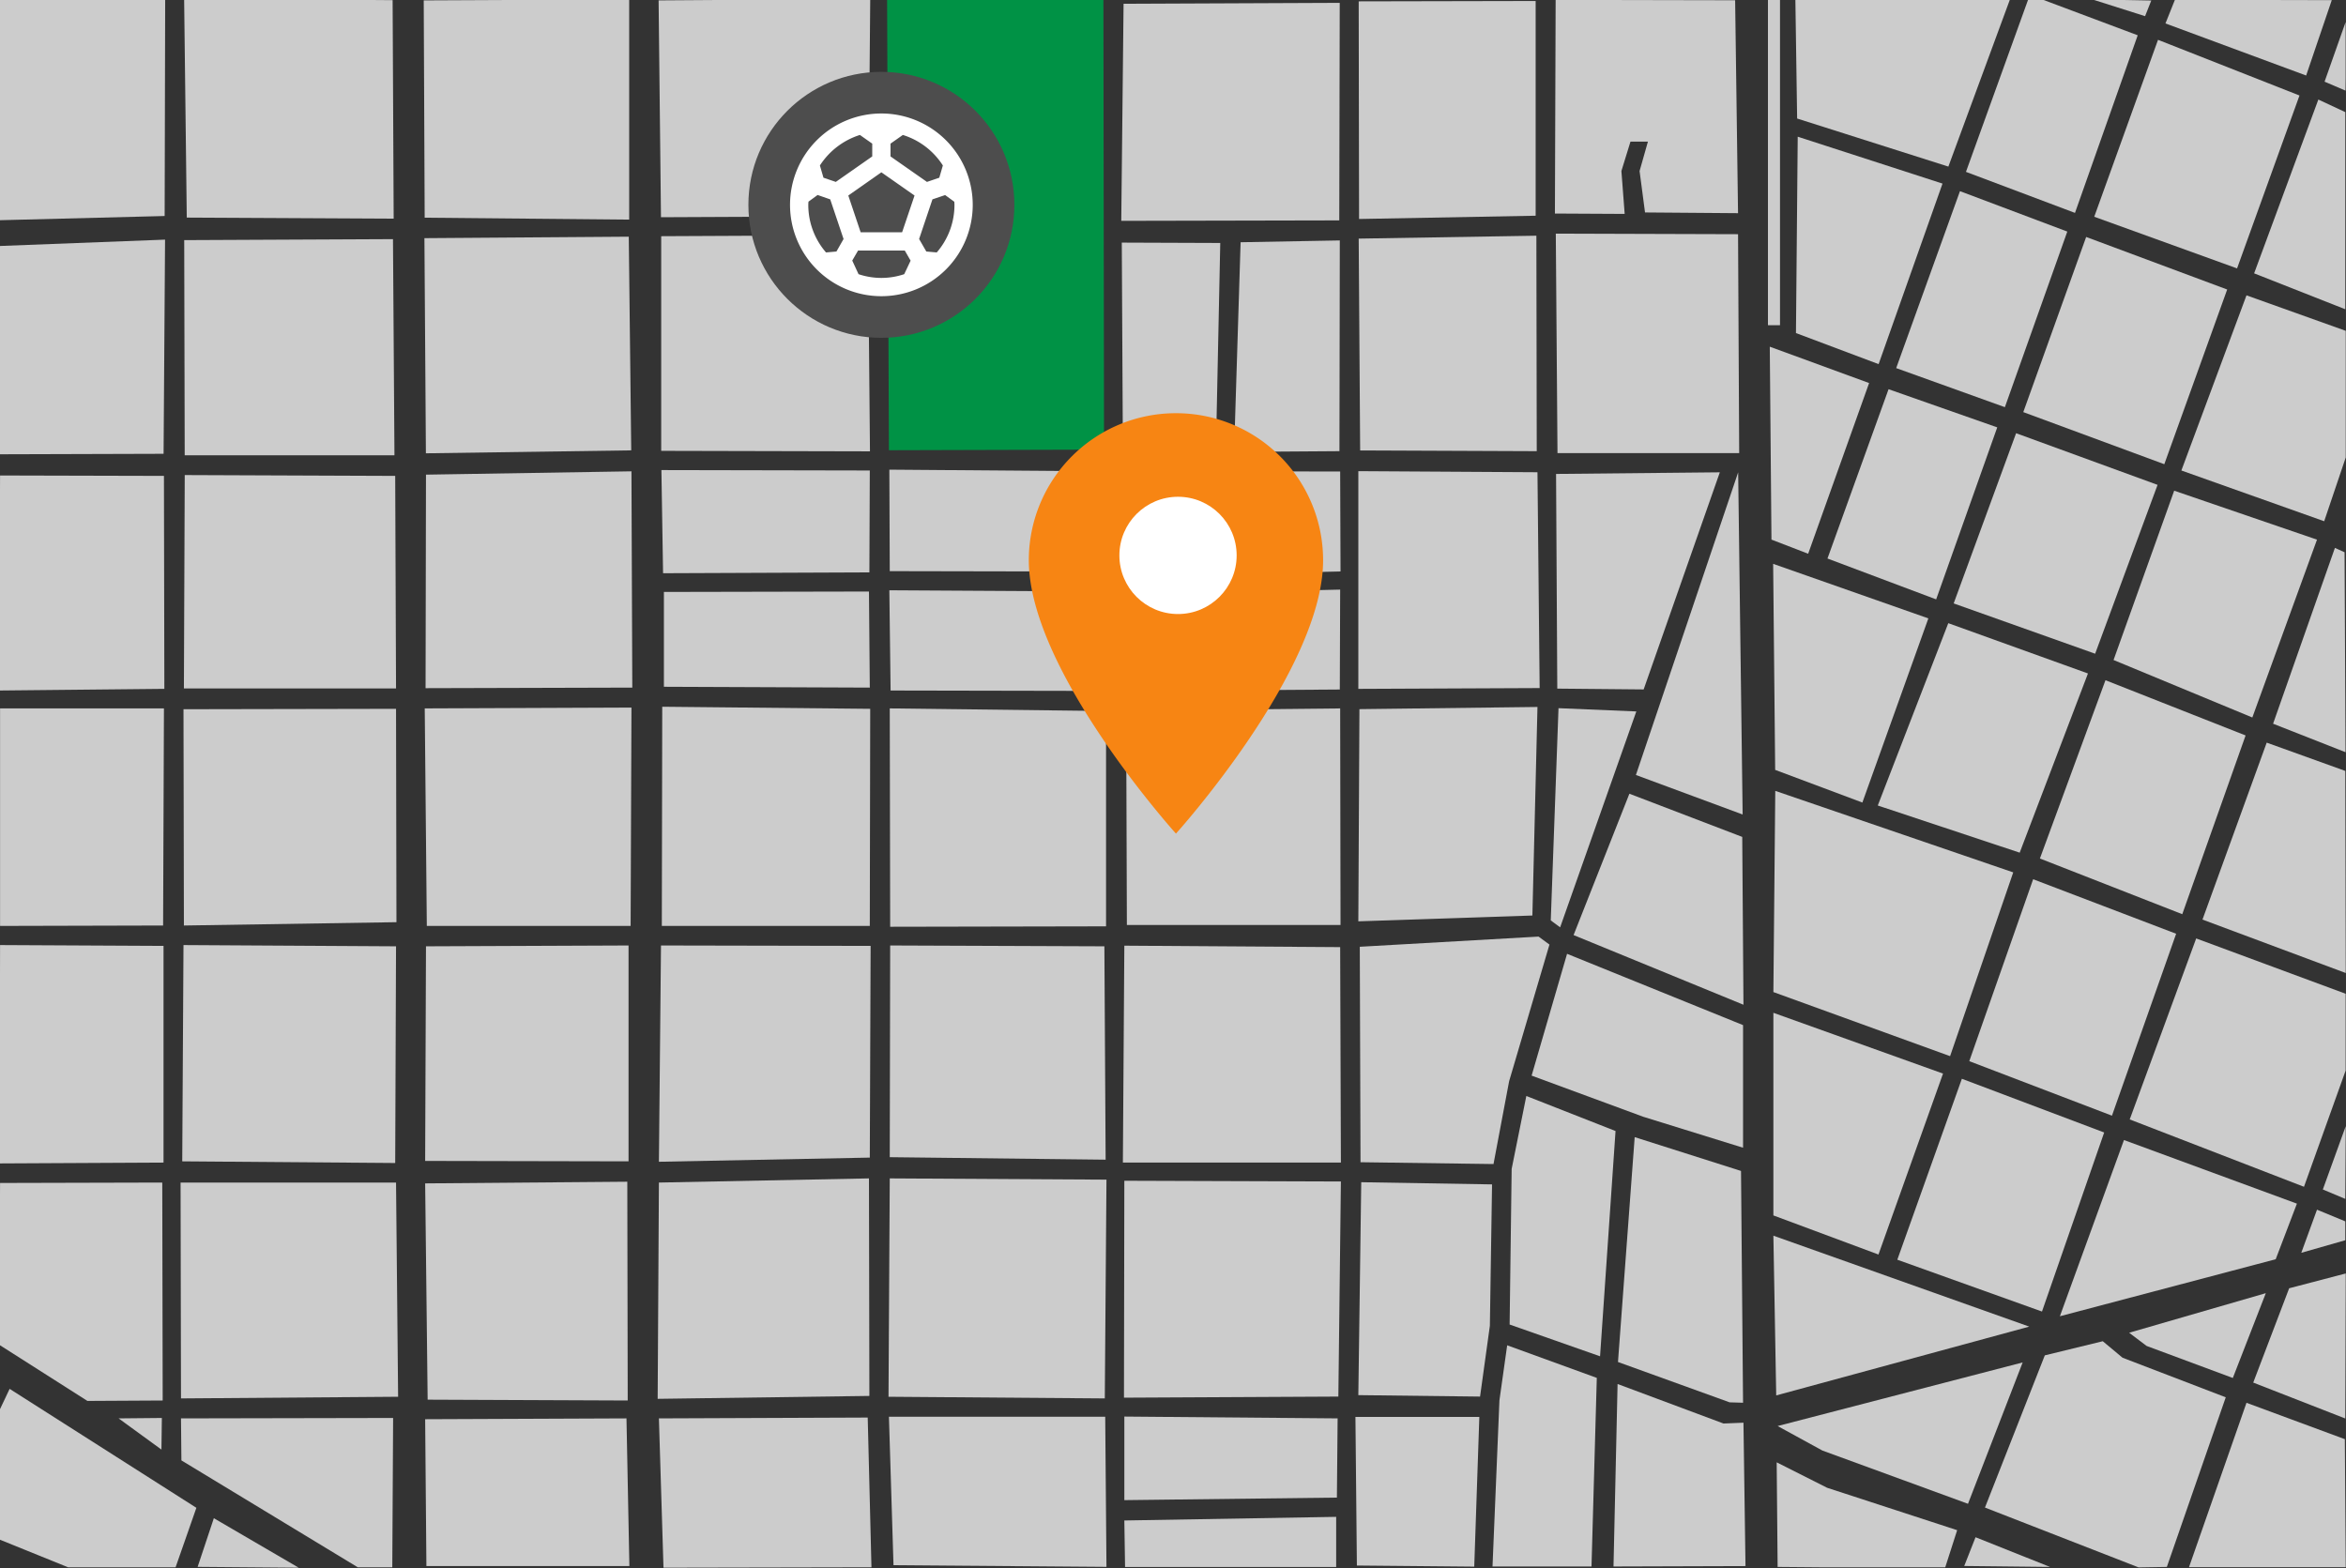 <svg id="Capa_1" data-name="Capa 1" xmlns="http://www.w3.org/2000/svg" xmlns:xlink="http://www.w3.org/1999/xlink" viewBox="0 0 1532 1024"><rect x="0" y="0" width="1532" height="1024" fill="#333333" stroke="none"/><defs><style>.cls-1{fill:none;}.cls-2{clip-path:url(#clip-path);}.cls-3{fill:#ccc;}.cls-4{fill:#009245;}.cls-5{fill:#f78513;}.cls-6{fill:#fff;}.cls-7{fill:#4d4d4d;}</style><clipPath id="clip-path"><rect class="cls-1" y="-0.475" width="1531.763" height="1024"/></clipPath></defs><g class="cls-2"><rect class="cls-3" x="1154.524" y="-6.26" width="7.861" height="218.639"/><polygon class="cls-3" points="1400.795 10.553 1366.336 -0.379 1404.835 0.334 1400.795 10.553"/><polygon class="cls-3" points="1414.103 15.306 1420.282 -0.141 1522.709 0.097 1505.973 49.313 1414.103 15.306"/><polygon class="cls-3" points="1518.009 53.337 1532.153 13.264 1531.677 59.18 1518.009 53.337"/><polygon class="cls-3" points="-0.777 -0.583 107.866 -0.583 107.523 141.065 -0.433 143.816 -0.777 -0.583"/><polygon class="cls-3" points="120.243 -0.927 121.963 142.097 257.079 142.784 256.391 0.104 120.243 -0.927"/><polygon class="cls-3" points="276.705 0.256 277.324 142.17 410.872 143.41 410.872 -0.364 276.705 0.256"/><polygon class="cls-3" points="431.633 141.86 567.04 141.241 568.28 -0.674 430.084 0.256 431.633 141.86"/><polygon class="cls-4" points="579.295 -0.488 720.562 -0.488 720.961 293.619 580.492 294.018 579.295 -0.488"/><polygon class="cls-3" points="431.777 154.247 566.827 153.605 568.11 294.75 431.777 294.429 431.777 154.247"/><polygon class="cls-3" points="410.605 154.567 277.159 155.53 278.122 296.033 412.209 294.108 410.605 154.567"/><polygon class="cls-3" points="256.629 156.171 120.296 156.813 120.617 297.316 257.592 297.316 256.629 156.171"/><polygon class="cls-3" points="107.786 156.492 -0.639 160.662 -0.318 296.675 106.823 296.354 107.786 156.492"/><polygon class="cls-3" points="0.038 310.515 107.057 310.786 107.329 449.857 -0.505 450.943 0.038 310.515"/><polygon class="cls-3" points="120.638 310.243 120.095 449.585 258.622 449.585 258.079 310.786 120.638 310.243"/><polygon class="cls-3" points="0.038 462.623 107.057 462.623 106.514 604.41 0.038 604.681 0.038 462.623"/><polygon class="cls-3" points="119.823 463.166 258.622 462.895 258.894 602.237 120.095 604.41 119.823 463.166"/><polygon class="cls-3" points="0.038 617.176 106.785 617.719 106.785 759.234 -0.234 759.778 0.038 617.176"/><polygon class="cls-3" points="119.823 617.176 119.008 758.42 258.079 759.506 258.622 617.991 119.823 617.176"/><polygon class="cls-3" points="0.038 772.544 105.97 772.272 106.242 914.602 57.078 914.874 -0.505 878.205 0.038 772.544"/><polygon class="cls-3" points="77.45 926.282 105.427 946.654 105.699 926.01 77.45 926.282"/><polygon class="cls-3" points="-1.049 922.479 6.285 906.997 128.243 984.681 114.662 1023.523 45.127 1023.794 -0.505 1005.324 -1.049 922.479"/><polygon class="cls-3" points="139.652 991.471 129.058 1023.251 195.062 1023.794 139.652 991.471"/><polygon class="cls-3" points="118.193 926.282 118.465 953.716 233.633 1023.523 256.177 1023.523 256.721 926.01 118.193 926.282"/><polygon class="cls-3" points="117.922 772.272 258.622 772.272 259.98 912.158 118.193 913.244 117.922 772.272"/><polygon class="cls-3" points="277.636 772.816 279.265 914.059 409.916 914.602 409.644 771.729 277.636 772.816"/><polygon class="cls-3" points="277.636 758.148 410.459 758.42 410.459 617.448 278.179 617.991 277.636 758.148"/><polygon class="cls-3" points="278.722 604.681 277.364 462.623 412.36 462.08 411.817 604.681 278.722 604.681"/><polygon class="cls-3" points="277.907 449.412 278.179 309.972 412.36 307.799 412.903 449.042 277.907 449.412"/><polygon class="cls-3" points="431.917 306.984 568 307.255 567.728 373.803 433.003 374.346 431.917 306.984"/><polygon class="cls-3" points="433.547 386.569 433.547 448.499 568 449.042 567.456 386.297 433.547 386.569"/><polygon class="cls-3" points="432.46 461.537 568.271 462.895 568 604.681 432.189 604.681 432.46 461.537"/><polygon class="cls-3" points="431.645 617.448 568.543 617.719 568 755.975 430.287 758.691 431.645 617.448"/><polygon class="cls-3" points="430.287 772.272 567.456 769.556 567.728 911.614 429.472 913.516 430.287 772.272"/><polygon class="cls-3" points="277.636 926.825 409.101 926.282 411.002 1022.708 278.45 1022.708 277.636 926.825"/><polygon class="cls-3" points="430.287 926.282 433.275 1023.794 569.086 1023.523 566.641 925.739 430.287 926.282"/><polygon class="cls-3" points="583.482 1022.165 580.494 925.195 721.738 925.195 722.552 1023.251 583.482 1022.165"/><polygon class="cls-3" points="581.037 769.556 722.552 770.371 721.466 913.244 580.223 912.158 581.037 769.556"/><polygon class="cls-3" points="581.037 755.703 581.309 617.448 721.194 617.991 722.009 757.333 581.037 755.703"/><polygon class="cls-3" points="581.309 605.225 581.037 462.623 722.281 464.339 722.281 604.953 581.309 605.225"/><polygon class="cls-3" points="581.581 450.943 580.766 385.483 721.738 386.297 722.552 451.215 581.581 450.943"/><polygon class="cls-3" points="581.037 372.988 580.766 306.712 721.194 307.799 721.738 373.26 581.037 372.988"/><polygon class="cls-3" points="732.218 144.226 733.72 2.465 874.88 1.865 874.579 143.926 732.218 144.226"/><polygon class="cls-3" points="732.559 158.437 796.862 158.674 794.015 294.636 733.271 294.399 732.559 158.437"/><polygon class="cls-3" points="810.15 158.199 874.928 157.013 874.69 294.636 805.879 295.111 810.15 158.199"/><polygon class="cls-3" points="733.033 307.687 875.165 307.924 875.402 373.177 814.421 374.6 814.184 386.464 875.165 385.041 874.928 450.293 734.931 451.242 733.033 307.687"/><polygon class="cls-3" points="735.406 464.055 875.165 462.632 875.402 604.052 735.881 604.052 735.406 464.055"/><polygon class="cls-3" points="734.22 617.577 875.165 618.526 875.639 759.234 733.271 759.234 734.22 617.577"/><polygon class="cls-3" points="734.22 771.098 875.639 771.572 873.979 912.043 733.982 912.755 734.22 771.098"/><polygon class="cls-3" points="734.22 925.094 873.504 926.28 873.029 978.007 734.22 979.668 734.22 925.094"/><polygon class="cls-3" points="734.22 992.956 872.555 990.583 872.555 1023.328 734.694 1023.328 734.22 992.956"/><polygon class="cls-3" points="886.08 1022.379 885.131 925.331 966.044 925.331 962.722 1023.091 886.08 1022.379"/><polygon class="cls-3" points="887.029 911.094 888.927 772.047 974.349 773.471 972.925 865.773 966.518 912.043 887.029 911.094"/><polygon class="cls-3" points="888.453 758.997 887.978 618.289 1004.721 611.645 1011.839 616.865 985.501 706.083 975.298 760.183 888.453 758.997"/><polygon class="cls-3" points="887.029 601.679 1000.687 597.882 1004.009 461.683 887.741 463.106 887.029 601.679"/><polygon class="cls-3" points="887.029 449.869 887.029 307.687 1004.009 308.399 1005.433 449.344 887.029 449.869"/><polygon class="cls-3" points="888.215 294.162 887.266 155.827 1003.297 153.928 1003.534 294.636 888.215 294.162"/><polygon class="cls-3" points="887.266 0.882 1002.822 0.644 1002.822 140.878 887.504 143.013 887.266 0.882"/><polygon class="cls-3" points="1015.398 139.454 1060.956 139.691 1058.821 111.692 1064.753 92.472 1076.142 92.472 1070.685 111.692 1074.244 138.742 1134.988 139.217 1133.09 0.17 1015.873 -0.067 1015.398 139.454"/><polygon class="cls-3" points="1015.976 152.57 1134.996 152.938 1135.733 295.91 1017.082 295.91 1015.976 152.57"/><polygon class="cls-3" points="1016.15 309.508 1123.095 308.444 1073.347 450.239 1016.948 449.707 1016.15 309.508"/><polygon class="cls-3" points="1135.066 308.444 1068.292 506.106 1137.993 531.911 1135.066 308.444"/><polygon class="cls-3" points="1017.746 462.477 1068.558 464.605 1018.81 605.602 1012.692 601.079 1017.746 462.477"/><polygon class="cls-3" points="1064.036 518.343 1137.727 546.543 1138.525 656.148 1027.589 610.656 1064.036 518.343"/><polygon class="cls-3" points="1023.333 622.894 1000.188 702.438 1073.081 729.307 1138.259 749.525 1138.259 669.45 1023.333 622.894"/><polygon class="cls-3" points="996.73 715.739 987.153 763.359 985.822 864.983 1044.882 885.734 1054.991 738.618 996.73 715.739"/><polygon class="cls-3" points="1067.494 742.608 1136.929 764.689 1138.259 916.061 1129.48 915.795 1056.587 889.458 1067.494 742.608"/><polygon class="cls-3" points="984.226 878.551 979.172 914.465 974.649 1023.006 1039.295 1023.006 1042.753 899.833 984.226 878.551"/><polygon class="cls-3" points="1056.321 903.824 1125.489 929.629 1138.525 929.097 1139.855 1022.74 1053.661 1023.006 1056.321 903.824"/><polygon class="cls-3" points="1172.427 -0.306 1173.575 77.403 1272.338 108.792 1312.532 -0.306 1172.427 -0.306"/><polygon class="cls-3" points="1283.822 112.238 1325.548 -3.369 1395.983 23.045 1355.023 139.034 1283.822 112.238"/><polygon class="cls-3" points="1173.958 89.269 1268.51 119.894 1226.784 237.797 1172.809 217.508 1173.958 89.269"/><polygon class="cls-3" points="1155.713 226.408 1220.572 250.153 1180.777 361.624 1156.812 352.389 1155.713 226.408"/><polygon class="cls-3" points="1157.911 368.219 1259.268 403.837 1216.175 524.102 1159.231 502.775 1157.911 368.219"/><polygon class="cls-3" points="1159.298 516.481 1314.695 569.716 1273.461 689.725 1158.067 647.876 1159.298 516.481"/><polygon class="cls-3" points="1158.067 661.415 1158.067 793.733 1226.688 819.274 1268.845 701.111 1158.067 661.415"/><polygon class="cls-3" points="1158.067 806.965 1159.914 911.281 1325.157 866.354 1158.067 806.965"/><polygon class="cls-3" points="1160.837 931.282 1320.849 889.741 1285.154 982.055 1190.07 947.283 1160.837 931.282"/><polygon class="cls-3" points="1160.221 954.976 1160.837 1023.289 1270.076 1024.213 1278.077 999.288 1193.147 971.593 1160.221 954.976"/><polygon class="cls-3" points="1282.693 1022.674 1290.078 1003.903 1338.697 1023.289 1282.693 1022.674"/><polygon class="cls-3" points="1296.232 984.517 1335.312 885.125 1373.161 875.893 1386.085 886.663 1453.475 912.512 1415.011 1023.289 1396.548 1023.597 1296.232 984.517"/><polygon class="cls-3" points="1390.393 870.354 1401.779 878.97 1458.091 899.895 1479.631 844.506 1390.393 870.354"/><polygon class="cls-3" points="1345.159 859.584 1486.093 822.351 1499.94 786.04 1387.008 744.499 1345.159 859.584"/><polygon class="cls-3" points="1333.466 856.507 1374.084 739.575 1281.154 704.495 1238.997 822.658 1333.466 856.507"/><polygon class="cls-3" points="1285.993 692.996 1327.698 574.189 1421.075 609.79 1379.167 728.597 1285.993 692.996"/><polygon class="cls-3" points="1226.237 526.04 1318.913 556.835 1363.491 439.816 1272.282 406.969 1226.237 526.04"/><polygon class="cls-3" points="1193.39 364.737 1233.276 254.171 1304.249 279.1 1264.363 391.426 1193.39 364.737"/><polygon class="cls-3" points="1275.801 394.065 1316.567 282.913 1408.949 316.64 1368.184 426.912 1275.801 394.065"/><polygon class="cls-3" points="1279.907 124.836 1350 151.231 1309.235 265.902 1238.261 240.387 1279.907 124.836"/><polygon class="cls-3" points="1321.259 269.129 1362.318 154.75 1454.407 189.064 1413.348 303.149 1321.259 269.129"/><polygon class="cls-3" points="1367.597 141.552 1409.243 26.001 1501.625 62.367 1460.86 175.279 1367.597 141.552"/><polygon class="cls-3" points="1472.004 178.506 1513.943 65.007 1531.54 73.219 1531.54 201.968 1472.004 178.506"/><polygon class="cls-3" points="1467.018 192.876 1531.833 216.045 1531.833 298.75 1517.756 340.395 1424.493 307.255 1467.018 192.876"/><polygon class="cls-3" points="1419.801 320.452 1380.208 431.018 1470.831 468.558 1513.063 352.42 1419.801 320.452"/><polygon class="cls-3" points="1374.929 444.216 1466.432 480.289 1425.08 597.014 1332.11 560.647 1374.929 444.216"/><polygon class="cls-3" points="1438.277 600.533 1480.216 484.981 1531.54 503.458 1531.833 635.433 1438.277 600.533"/><polygon class="cls-3" points="1434.171 612.851 1532.419 649.217 1532.419 697.315 1504.558 775.034 1390.766 731.042 1434.171 612.851"/><polygon class="cls-3" points="1513.063 789.991 1502.798 818.145 1531.54 809.934 1531.54 797.616 1513.063 789.991"/><polygon class="cls-3" points="1531.54 782.952 1516.876 776.793 1531.833 735.441 1531.54 782.952"/><polygon class="cls-3" points="1471.418 902.903 1494.88 841.314 1531.833 831.636 1531.54 926.365 1471.418 902.903"/><polygon class="cls-3" points="1467.018 916.1 1429.479 1023.44 1531.833 1023.44 1531.246 939.856 1467.018 916.1"/><path class="cls-5" d="M767.93,269.843a96.02,96.02,0,0,0-96.09,96.09c0,72.068,96.09,178.453,96.09,178.453S864.02,438,864.02,365.933A96.02,96.02,0,0,0,767.93,269.843Z"/><circle class="cls-6" cx="769.278" cy="362.708" r="38.288"/><polygon class="cls-3" points="1531.068 360.646 1524.759 357.807 1484.384 472.626 1531.699 491.237 1531.068 360.646"/><circle class="cls-7" cx="575.565" cy="133.773" r="86.848"/><path class="cls-6" d="M575.565,74.115a59.658,59.658,0,1,0,59.658,59.658A59.68,59.68,0,0,0,575.565,74.115ZM581.53,93.8l8.054-5.668a47.785,47.785,0,0,1,26.13,19.926l-2.326,7.994-8.054,2.745-23.8-16.645Zm-19.985-5.668L569.6,93.8v8.352l-23.8,16.645-8.054-2.745-2.326-7.994A48.343,48.343,0,0,1,561.545,88.134Zm-15.332,76.124-6.8.6a47.36,47.36,0,0,1-11.574-31.082c0-.716.06-1.372.119-2.088l5.966-4.355,8.233,2.863,8.71,25.892Zm44.266,14.795a46.694,46.694,0,0,1-29.829,0l-4.116-8.889,3.818-6.562h30.485l3.818,6.622Zm-1.372-27.383H562.022l-8.054-23.982,21.6-15.154,21.655,15.154Zm22.61,13.185-6.8-.6-4.713-8.173,8.71-25.892,8.293-2.8,5.966,4.355c.059.657.119,1.313.119,2.029A47.36,47.36,0,0,1,611.717,164.855Z"/></g></svg>